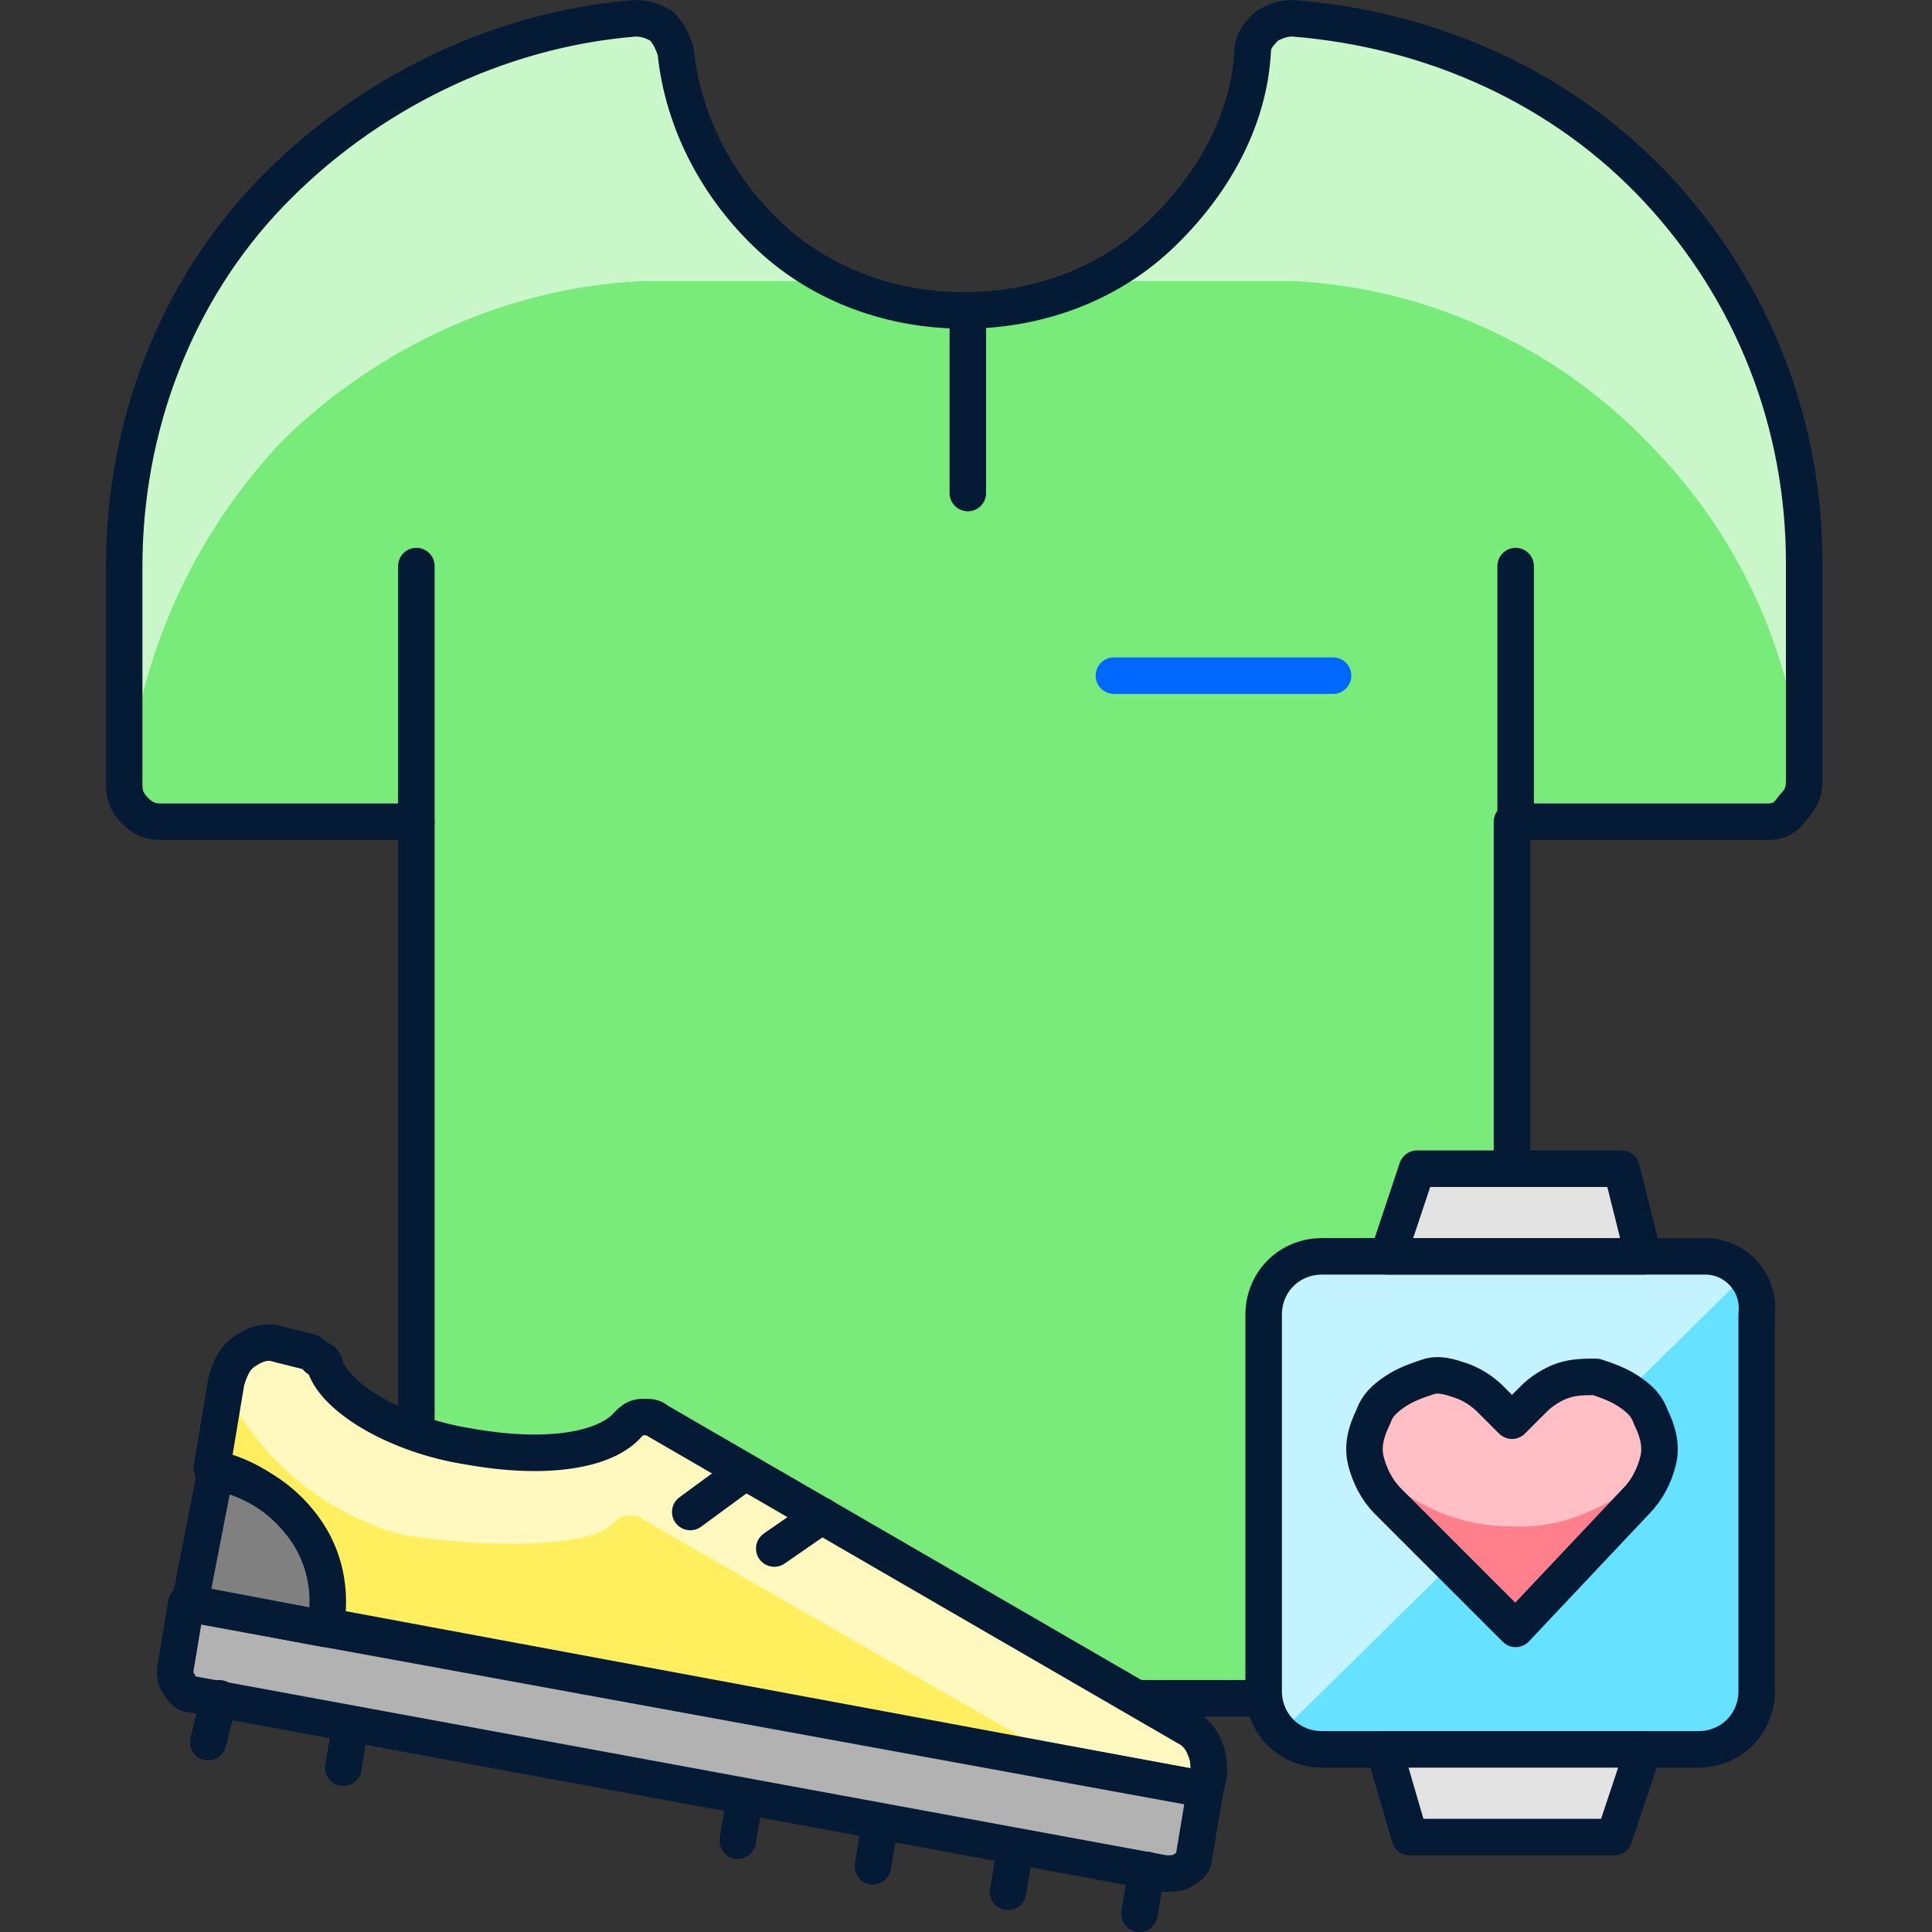 <svg xmlns="http://www.w3.org/2000/svg" xmlns:xlink="http://www.w3.org/1999/xlink" id="Layer_1" x="0px" y="0px" viewBox="0 0 52.9 52.9" style="enable-background:new 0 0 52.9 52.9;" xml:space="preserve"><rect x="0" y="0" width="52.9" height="52.9" fill="#333333" stroke="none"/> <style type="text/css"> .st0{fill:#78EB7B;} .st1{fill:#C9F7CA;} .st2{fill:none;stroke:#051B35;stroke-linecap:round;stroke-linejoin:round;stroke-miterlimit:8;} .st3{fill:none;stroke:#0068FF;stroke-linecap:round;stroke-linejoin:round;stroke-miterlimit:8;} .st4{fill:#66E1FF;} .st5{fill:#C2F3FF;} .st6{fill:#E3E3E3;stroke:#051B35;stroke-linecap:round;stroke-linejoin:round;stroke-miterlimit:8;} .st7{fill:#FF808C;} .st8{fill:#FFBFC5;} .st9{fill:#FFEF5E;} .st10{fill:#FFF9BF;} .st11{fill:#B2B2B2;stroke:#051B35;stroke-linecap:round;stroke-linejoin:round;stroke-miterlimit:8;} .st12{fill:#808080;stroke:#051B35;stroke-linecap:round;stroke-linejoin:round;stroke-miterlimit:8;} </style> <path class="st0" d="M34.3,1.4c0-0.3,0.2-0.5,0.4-0.7c0.2-0.1,0.4-0.2,0.7-0.2c3.8,0.3,7.4,1.9,10,4.7s4,6.4,4,10.2v6 c0,0.3-0.1,0.5-0.3,0.7c-0.2,0.3-0.4,0.4-0.7,0.4h-7v23c0,0.3-0.1,0.5-0.3,0.7s-0.4,0.3-0.7,0.3h-28c-0.3,0-0.5-0.1-0.7-0.3 s-0.3-0.4-0.3-0.7v-23h-7c-0.3,0-0.5-0.1-0.7-0.3c-0.2-0.2-0.3-0.4-0.3-0.7v-6c0-3.8,1.4-7.5,4-10.2s6.2-4.5,10-4.8 c0.3,0,0.5,0.1,0.7,0.2c0.2,0.2,0.3,0.4,0.4,0.7c0.2,2,1.2,3.8,2.6,5.1s3.3,2,5.3,2s3.9-0.7,5.3-2C33.2,5.1,34.2,3.3,34.3,1.4 L34.3,1.4z"></path> <path class="st1" d="M17.5,7.7H23c-1.2-0.6-2.2-1.5-3-2.6s-1.3-2.4-1.4-3.7c0-0.3-0.2-0.5-0.3-0.7c-0.3-0.1-0.5-0.2-0.8-0.2 c-3.8,0.3-7.4,1.9-10,4.7s-4,6.5-4,10.3v6c0,0.1,0,0.1,0,0.2c0.2-3.6,1.8-7.1,4.3-9.7C10.4,9.5,13.8,7.9,17.5,7.7L17.5,7.7z"></path> <path class="st1" d="M35.5,0.5c-0.3,0-0.5,0.1-0.7,0.2c-0.2,0.2-0.3,0.4-0.4,0.7C34.2,2.7,33.8,4,33,5.1s-1.8,2-3,2.6h5.5 c3.6,0.2,7.1,1.8,9.6,4.4c2.6,2.6,4.1,6,4.3,9.7c0-0.1,0-0.1,0.1-0.2v-6c0-3.8-1.4-7.5-4-10.2C42.9,2.4,39.2,0.8,35.5,0.5L35.5,0.5z "></path> <path class="st2" d="M26.5,8.5v5"></path> <path class="st2" d="M11.4,15.5v7"></path> <path class="st2" d="M41.5,15.5v7"></path> <path class="st3" d="M30.5,18.5h6"></path> <path class="st2" d="M34.3,1.4c0-0.3,0.2-0.5,0.4-0.7c0.2-0.1,0.4-0.2,0.7-0.2c3.8,0.3,7.4,1.9,10,4.7s4,6.4,4,10.2v6 c0,0.3-0.1,0.5-0.3,0.7c-0.2,0.3-0.4,0.4-0.7,0.4h-7v23c0,0.3-0.1,0.5-0.3,0.7s-0.4,0.3-0.7,0.3h-28c-0.3,0-0.5-0.1-0.7-0.3 s-0.3-0.4-0.3-0.7v-23h-7c-0.3,0-0.5-0.1-0.7-0.3c-0.2-0.2-0.3-0.4-0.3-0.7v-6c0-3.8,1.4-7.5,4-10.2s6.2-4.5,10-4.8 c0.3,0,0.5,0.1,0.7,0.2c0.2,0.2,0.3,0.4,0.4,0.7c0.2,2,1.2,3.8,2.6,5.1s3.3,2,5.3,2s3.9-0.7,5.3-2C33.2,5.1,34.2,3.3,34.3,1.4 L34.3,1.4z"></path> <path class="st4" d="M46.7,34.4H36.2c-0.9,0-1.6,0.7-1.6,1.6v10.3c0,0.9,0.7,1.6,1.6,1.6h10.3c0.9,0,1.6-0.7,1.6-1.6V36 C48.2,35.1,47.5,34.4,46.7,34.4z"></path> <path class="st5" d="M47.8,34.9c-0.1-0.1-0.3-0.3-0.5-0.3c-0.2-0.1-0.4-0.1-0.6-0.1H36.2c-0.4,0-0.8,0.2-1.1,0.5s-0.5,0.7-0.5,1.1 v10.3c0,0.2,0,0.4,0.1,0.6c0.1,0.2,0.2,0.4,0.3,0.5L47.8,34.9z"></path> <path class="st2" d="M46.7,34.4H36.2c-0.9,0-1.6,0.7-1.6,1.6v10.3c0,0.9,0.7,1.6,1.6,1.6h10.3c0.9,0,1.6-0.7,1.6-1.6V36 C48.2,35.1,47.5,34.4,46.7,34.4z"></path> <path class="st6" d="M45,34.4H38l0.8-2.4h5.6L45,34.4z"></path> <path class="st6" d="M37.9,47.9H45l-0.8,2.4h-5.6L37.9,47.9z"></path> <path class="st7" d="M41.5,44.6L38,41.1c-0.3-0.3-0.5-0.7-0.6-1.1c-0.1-0.4,0-0.8,0.2-1.2l0,0c0.1-0.3,0.3-0.5,0.6-0.7 s0.6-0.3,0.9-0.4c0.3-0.1,0.6,0,0.9,0.1c0.3,0.1,0.6,0.3,0.8,0.5l0.6,0.6l0.6-0.6c0.2-0.2,0.5-0.4,0.8-0.5s0.6-0.1,0.9-0.1 c0.3,0.1,0.6,0.2,0.9,0.4c0.3,0.2,0.5,0.4,0.6,0.7l0,0c0.2,0.4,0.3,0.8,0.2,1.2s-0.3,0.8-0.6,1.1L41.5,44.6z"></path> <path class="st8" d="M45.2,38.8c-0.1-0.3-0.3-0.5-0.6-0.7s-0.6-0.3-0.9-0.4c-0.3-0.1-0.6,0-0.9,0.1c-0.3,0.1-0.6,0.3-0.8,0.5 l-0.6,0.6l-0.6-0.6c-0.3-0.3-0.7-0.5-1.1-0.6c-0.4-0.1-0.9,0-1.2,0.2c-0.4,0.2-0.7,0.6-0.8,1c-0.2,0.4-0.2,0.8-0.1,1.3 c0.5,0.5,1.1,0.9,1.8,1.2s1.4,0.4,2.2,0.4s1.5-0.2,2.1-0.5c0.7-0.3,1.3-0.8,1.7-1.4C45.5,39.5,45.4,39.1,45.2,38.8z"></path> <path class="st2" d="M41.5,44.6L38,41.1c-0.3-0.3-0.5-0.7-0.6-1.1c-0.1-0.4,0-0.8,0.2-1.2l0,0c0.1-0.3,0.3-0.5,0.6-0.7 s0.6-0.3,0.9-0.4c0.3-0.1,0.6,0,0.9,0.1c0.3,0.1,0.6,0.3,0.8,0.5l0.6,0.6l0.6-0.6c0.2-0.2,0.5-0.4,0.8-0.5s0.6-0.1,0.9-0.1 c0.3,0.1,0.6,0.2,0.9,0.4c0.3,0.2,0.5,0.4,0.6,0.7l0,0c0.2,0.4,0.3,0.8,0.2,1.2s-0.3,0.8-0.6,1.1L41.5,44.6z"></path> <path class="st9" d="M5.8,40.2l0.4-2.4c0.1-0.3,0.2-0.6,0.5-0.8c0.3-0.2,0.6-0.3,0.9-0.2L8.4,37c0.1,0,0.2,0.1,0.3,0.2 c0.1,0,0.2,0.1,0.2,0.2c0.3,0.9,2,1.9,3.9,2.2c2.2,0.4,3.8,0.1,4.4-0.6c0.1-0.1,0.2-0.2,0.4-0.2c0.2,0,0.3,0,0.4,0.1l14.5,8.4 c0.2,0.1,0.4,0.3,0.5,0.6c0.1,0.2,0.1,0.5,0.1,0.7L33,49L8.8,44.5c0.2-1,0-2-0.6-2.8C7.6,41,6.8,40.4,5.8,40.2L5.8,40.2z"></path> <path class="st10" d="M32.5,47.4L18.1,39c-0.1-0.1-0.3-0.1-0.4-0.1c-0.2,0-0.3,0.1-0.4,0.2c-0.6,0.7-2.1,1-4.4,0.6 c-1.9-0.4-3.6-1.4-3.9-2.3c0-0.1-0.1-0.2-0.2-0.3C8.6,37,8.6,37,8.4,37l-0.8-0.1c-0.3-0.1-0.7,0-0.9,0.2c-0.3,0.2-0.5,0.5-0.5,0.8 v0.3c0,0,0,0.1,0.1,0.1c1,1.8,2.6,3.1,4.6,3.7c2.2,0.4,5.3,0.4,5.9-0.3c0.1-0.1,0.2-0.2,0.4-0.2c0.2,0,0.3,0,0.4,0.1l12,6.9l3.5,0.6 l0.1-0.4c0-0.3,0-0.5-0.1-0.7C33,47.7,32.8,47.5,32.5,47.4z"></path> <path class="st2" d="M5.8,40.2l0.4-2.4c0.1-0.3,0.2-0.6,0.5-0.8c0.3-0.2,0.6-0.3,0.9-0.2L8.4,37c0.1,0,0.2,0.1,0.3,0.2 c0.1,0,0.2,0.1,0.2,0.2c0.3,0.9,2,1.9,3.9,2.2c2.2,0.4,3.8,0.1,4.4-0.6c0.1-0.1,0.2-0.2,0.4-0.2c0.2,0,0.3,0,0.4,0.1l14.5,8.4 c0.2,0.1,0.4,0.3,0.5,0.6c0.1,0.2,0.1,0.5,0.1,0.7L33,49L8.8,44.5c0.2-1,0-2-0.6-2.8C7.6,41,6.8,40.4,5.8,40.2L5.8,40.2z"></path> <path class="st11" d="M4.8,45.7l0.3-1.8L33,49l-0.3,1.8c0,0.2-0.1,0.3-0.3,0.4c-0.1,0.1-0.3,0.1-0.5,0.1L5.3,46.4 c-0.2,0-0.3-0.1-0.4-0.3C4.8,46,4.8,45.9,4.8,45.7z"></path> <path class="st2" d="M20.4,40.3l-1.5,1.1"></path> <path class="st2" d="M22.5,41.5l-1.3,0.9"></path> <path class="st12" d="M5.2,43.9l0.7-3.6c1,0.2,1.8,0.7,2.4,1.5s0.8,1.8,0.6,2.8L5.2,43.9z"></path> <path class="st2" d="M5.7,47.7l0.3-1.2"></path> <path class="st2" d="M9.4,48.4l0.2-1.2"></path> <path class="st2" d="M31.2,52.4l0.2-1.2"></path> <path class="st2" d="M27.6,51.8l0.2-1.2"></path> <path class="st2" d="M23.9,51.1l0.2-1.2"></path> <path class="st2" d="M20.2,50.4l0.2-1.2"></path> </svg>